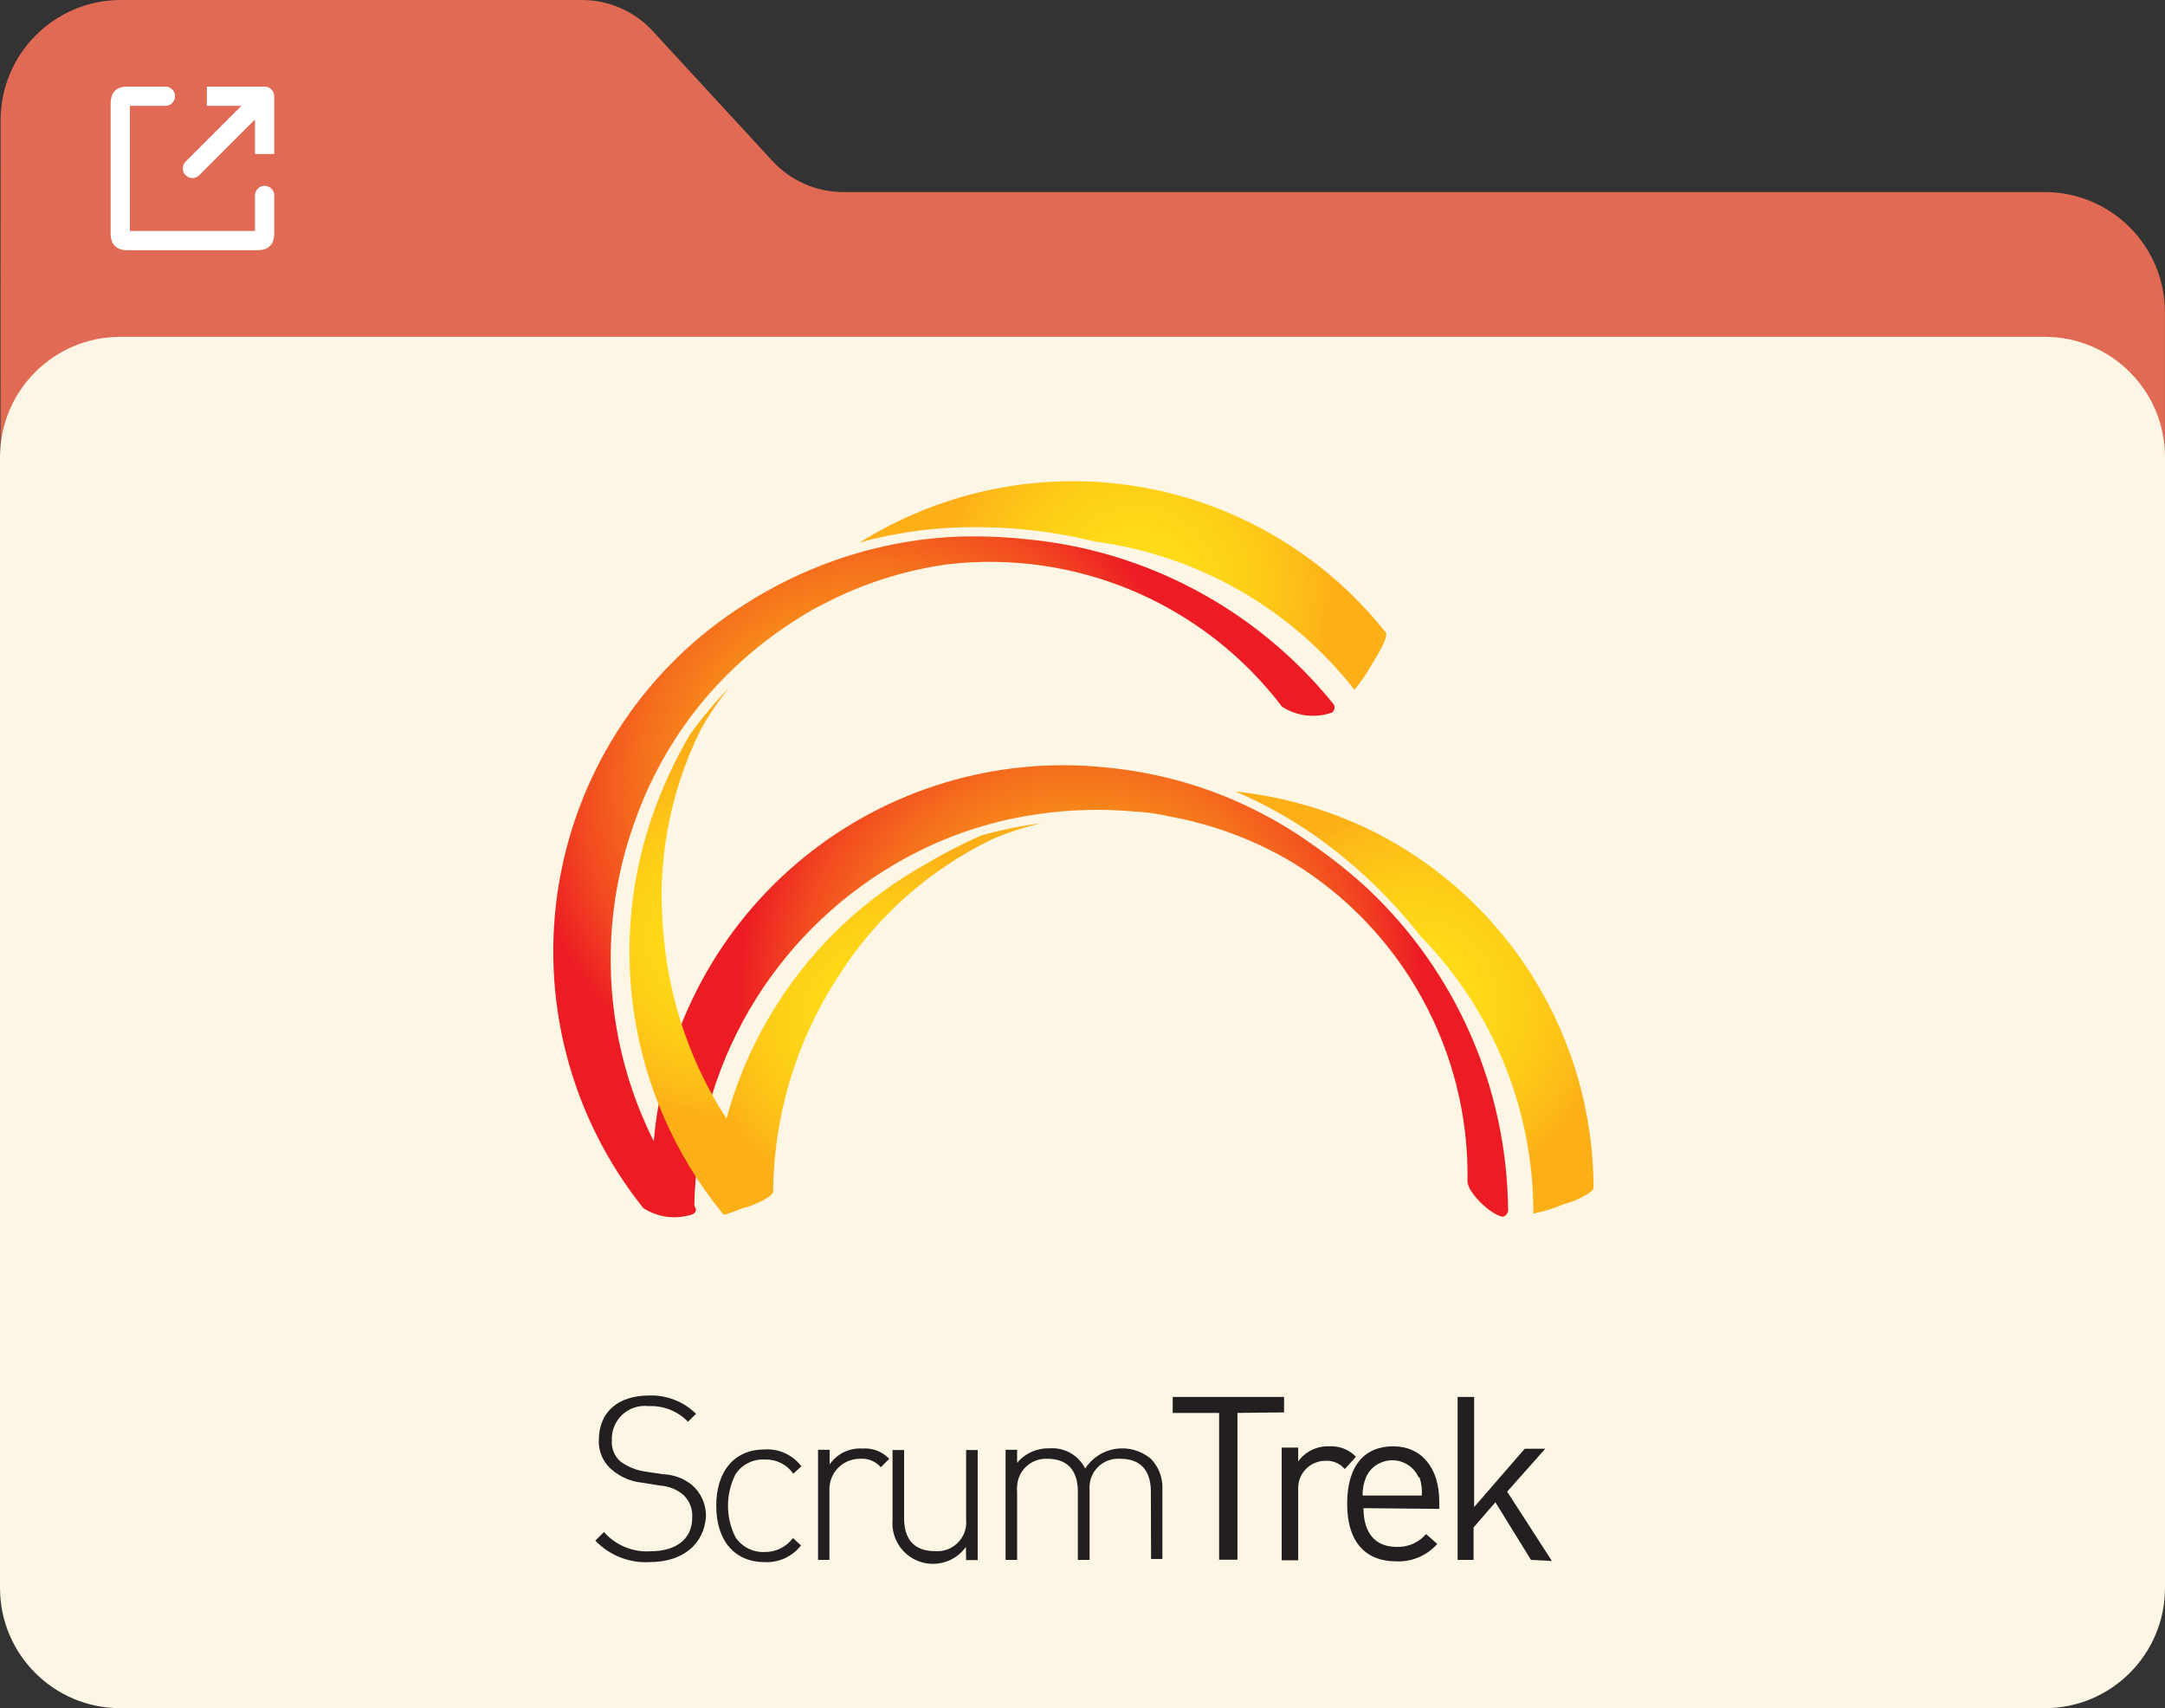<?xml version="1.0" encoding="UTF-8"?> <svg xmlns="http://www.w3.org/2000/svg" width="90" height="71" viewBox="0 0 90 71" fill="none"><rect x="0" y="0" width="90" height="71" fill="#333333" stroke="none"/> <path fill-rule="evenodd" clip-rule="evenodd" d="M84.998 70.492C87.759 70.492 89.998 68.253 89.998 65.492V12.983C89.998 10.221 87.759 7.983 84.998 7.983H35.055C33.938 7.983 32.871 7.515 32.114 6.694L27.132 1.289C26.375 0.467 25.308 0 24.191 0H5.025C2.265 0 0.026 2.237 0.025 4.998L4.48361e-07 65.49C-0.001 68.252 2.238 70.492 5 70.492H84.998Z" fill="#E06A53"></path> <path fill-rule="evenodd" clip-rule="evenodd" d="M0 19C0 16.239 2.239 14 5 14H85C87.761 14 90 16.239 90 19V66C90 68.761 87.761 71 85 71H5C2.239 71 0 68.761 0 66V19Z" fill="#FDF6E4"></path> <path d="M26.999 64.928C26.581 64.951 26.164 64.883 25.776 64.728C25.387 64.575 25.037 64.338 24.749 64.036L25.107 63.677C25.346 63.949 25.645 64.163 25.979 64.301C26.314 64.44 26.675 64.501 27.037 64.478C28.112 64.478 28.776 63.967 28.776 63.082C28.789 62.907 28.762 62.732 28.699 62.568C28.636 62.405 28.537 62.257 28.41 62.136C28.14 61.907 27.802 61.77 27.449 61.748L26.686 61.626C26.238 61.579 25.813 61.401 25.466 61.115C25.278 60.965 25.128 60.773 25.029 60.554C24.93 60.335 24.883 60.096 24.894 59.856C24.894 58.72 25.656 58.003 26.991 58.003C27.35 57.992 27.707 58.053 28.042 58.184C28.376 58.315 28.68 58.513 28.936 58.766L28.6 59.094C28.389 58.875 28.133 58.704 27.85 58.592C27.568 58.48 27.264 58.43 26.96 58.445C26.764 58.422 26.566 58.441 26.378 58.502C26.19 58.563 26.017 58.665 25.872 58.799C25.727 58.933 25.613 59.097 25.538 59.279C25.462 59.462 25.427 59.659 25.435 59.856C25.421 60.021 25.446 60.186 25.507 60.34C25.567 60.493 25.663 60.631 25.786 60.741C26.083 60.96 26.428 61.104 26.793 61.16L27.555 61.275C27.994 61.289 28.416 61.444 28.76 61.717C28.948 61.879 29.099 62.081 29.2 62.308C29.302 62.534 29.352 62.781 29.348 63.029C29.271 64.165 28.41 64.928 26.999 64.928Z" fill="#231F20"></path> <path d="M31.788 64.928C30.537 64.928 29.775 64.036 29.775 62.587C29.775 61.138 30.537 60.245 31.788 60.245C32.081 60.227 32.373 60.282 32.639 60.404C32.905 60.527 33.137 60.713 33.313 60.947L32.978 61.252C32.844 61.063 32.665 60.91 32.457 60.808C32.249 60.705 32.02 60.656 31.788 60.665C31.55 60.652 31.313 60.701 31.101 60.808C30.888 60.915 30.707 61.076 30.576 61.275C30.37 61.681 30.263 62.131 30.263 62.587C30.263 63.042 30.37 63.492 30.576 63.898C30.709 64.095 30.89 64.255 31.102 64.362C31.314 64.469 31.551 64.519 31.788 64.508C32.016 64.512 32.241 64.461 32.445 64.361C32.65 64.26 32.827 64.112 32.963 63.929L33.298 64.234C33.121 64.463 32.891 64.646 32.629 64.766C32.365 64.887 32.077 64.943 31.788 64.928Z" fill="#231F20"></path> <path d="M35.716 60.634C35.55 60.637 35.388 60.673 35.236 60.739C35.084 60.805 34.947 60.9 34.833 61.019C34.718 61.138 34.628 61.278 34.567 61.432C34.507 61.586 34.477 61.75 34.48 61.915C34.477 61.951 34.477 61.987 34.48 62.022V64.836H34.007V60.26H34.488V60.87C34.636 60.653 34.839 60.477 35.075 60.361C35.312 60.245 35.575 60.191 35.838 60.207C36.046 60.19 36.255 60.219 36.45 60.293C36.646 60.367 36.822 60.483 36.967 60.634L36.616 60.985C36.505 60.858 36.365 60.76 36.209 60.699C36.052 60.638 35.883 60.616 35.716 60.634Z" fill="#231F20"></path> <path d="M40.154 64.295C39.94 64.595 39.633 64.817 39.28 64.925C38.927 65.034 38.548 65.024 38.202 64.897C37.856 64.769 37.561 64.532 37.362 64.221C37.164 63.909 37.073 63.541 37.104 63.174V60.268H37.584V63.105C37.584 63.99 38.019 64.47 38.843 64.47C39.159 64.502 39.475 64.408 39.722 64.208C39.969 64.008 40.127 63.719 40.162 63.403C40.17 63.316 40.17 63.23 40.162 63.143V60.268H40.643V64.844H40.162L40.154 64.295Z" fill="#231F20"></path> <path d="M47.842 61.999C47.842 61.115 47.407 60.634 46.584 60.634C46.427 60.621 46.269 60.638 46.119 60.686C45.969 60.734 45.83 60.812 45.71 60.914C45.59 61.016 45.491 61.141 45.42 61.282C45.349 61.422 45.306 61.575 45.295 61.732C45.287 61.793 45.287 61.855 45.295 61.915V64.836H44.807V61.999C44.807 61.115 44.372 60.634 43.548 60.634C43.39 60.625 43.232 60.647 43.083 60.699C42.934 60.751 42.796 60.833 42.678 60.938C42.561 61.044 42.465 61.172 42.397 61.315C42.329 61.458 42.29 61.612 42.282 61.77C42.271 61.846 42.271 61.923 42.282 61.999V64.836H41.802V60.26H42.282V60.802C42.447 60.605 42.656 60.447 42.891 60.343C43.126 60.239 43.383 60.19 43.64 60.199C43.941 60.178 44.241 60.246 44.503 60.396C44.765 60.545 44.977 60.769 45.112 61.038C45.254 60.819 45.441 60.633 45.66 60.491C45.88 60.35 46.127 60.257 46.386 60.219C46.644 60.181 46.907 60.198 47.158 60.27C47.41 60.341 47.643 60.465 47.842 60.634C48.002 60.798 48.127 60.993 48.209 61.207C48.292 61.42 48.33 61.648 48.322 61.877V64.798H47.85L47.842 61.999Z" fill="#231F20"></path> <path d="M51.442 58.727V64.829H50.679V58.727H48.75V58.064H53.379V58.705L51.442 58.727Z" fill="#231F20"></path> <path d="M55.903 61.061C55.805 60.944 55.681 60.852 55.54 60.793C55.4 60.733 55.247 60.708 55.095 60.718C54.944 60.718 54.795 60.748 54.656 60.807C54.517 60.865 54.391 60.951 54.286 61.059C54.181 61.167 54.098 61.295 54.043 61.436C53.988 61.576 53.962 61.727 53.966 61.877C53.962 61.913 53.962 61.949 53.966 61.984V64.852H53.28V60.169H53.966V60.741C54.113 60.54 54.306 60.378 54.529 60.269C54.752 60.16 54.999 60.108 55.247 60.115C55.455 60.102 55.663 60.133 55.856 60.208C56.05 60.283 56.225 60.4 56.368 60.55L55.903 61.061Z" fill="#231F20"></path> <path d="M56.681 62.686C56.681 63.708 57.162 64.295 58.054 64.295C58.286 64.305 58.517 64.262 58.73 64.17C58.942 64.077 59.131 63.938 59.282 63.761L59.747 64.173C59.535 64.413 59.271 64.603 58.975 64.729C58.679 64.854 58.359 64.912 58.039 64.897C56.803 64.897 56.002 64.135 56.002 62.503C56.002 60.87 56.765 60.115 57.917 60.115C59.068 60.115 59.831 60.985 59.831 62.404V62.716L56.681 62.686ZM58.969 61.397C58.904 61.254 58.812 61.124 58.697 61.017C58.582 60.91 58.447 60.826 58.299 60.771C58.152 60.715 57.995 60.69 57.838 60.695C57.681 60.7 57.526 60.737 57.383 60.802C57.116 60.917 56.903 61.13 56.788 61.397C56.687 61.638 56.638 61.898 56.643 62.159H59.106C59.123 61.901 59.09 61.642 59.007 61.397H58.969Z" fill="#231F20"></path> <path d="M63.644 64.836L62.165 62.442L61.257 63.486V64.836H60.594V58.064H61.28V62.64L63.385 60.215H64.239L62.653 61.999L64.514 64.882L63.644 64.836Z" fill="#231F20"></path> <path d="M57.131 34.582C55.32 33.681 53.362 33.11 51.35 32.896C52.569 33.413 53.728 34.063 54.805 34.834C56.411 35.987 57.844 37.363 59.061 38.921C62.072 42 63.753 46.139 63.743 50.445C64.193 50.35 64.632 50.212 65.055 50.033C65.215 50.033 66.245 49.599 66.245 49.37C66.238 46.304 65.384 43.3 63.775 40.69C62.166 38.08 59.867 35.966 57.131 34.582Z" fill="url(#paint0_radial_302_8)"></path> <path d="M62.691 50.231C62.661 47.739 62.13 45.279 61.129 42.996C60.127 40.714 58.677 38.656 56.864 36.946C56.145 36.284 55.38 35.672 54.576 35.116C53.174 34.111 51.633 33.317 50 32.759C48.691 32.316 47.334 32.027 45.958 31.897C43.725 31.666 41.468 31.877 39.317 32.519C37.165 33.161 35.162 34.22 33.42 35.637C31.678 37.053 30.233 38.799 29.166 40.775C28.1 42.751 27.433 44.917 27.205 47.15C27.136 47.768 27.105 48.39 27.113 49.011C27.113 49.499 28.089 50.445 28.593 50.491C28.76 50.491 28.86 50.491 28.86 50.193C28.904 47.307 29.691 44.481 31.142 41.987C32.594 39.492 34.663 37.412 37.15 35.947C38.967 34.869 40.977 34.157 43.068 33.85C44.441 33.644 45.834 33.605 47.217 33.735C47.687 33.76 48.154 33.827 48.612 33.934C50.41 34.26 52.135 34.903 53.707 35.833C55.974 37.218 57.839 39.17 59.119 41.498C60.4 43.825 61.05 46.447 61.005 49.103C61.005 49.568 62.005 50.529 62.485 50.575C62.555 50.552 62.614 50.505 62.652 50.442C62.69 50.379 62.704 50.304 62.691 50.231Z" fill="url(#paint1_radial_302_8)"></path> <path d="M27.487 32.942C26.336 35.709 25.927 38.728 26.3 41.702C26.673 44.675 27.816 47.499 29.615 49.896C29.9 49.542 30.155 49.164 30.377 48.767C30.461 48.615 31.056 47.707 30.911 47.509C29.006 45.002 27.853 42.005 27.586 38.868C27.284 35.946 27.812 32.999 29.111 30.364C29.458 29.73 29.864 29.13 30.324 28.572C29.718 29.191 29.163 29.857 28.661 30.563C28.215 31.327 27.822 32.123 27.487 32.942Z" fill="url(#paint2_radial_302_8)"></path> <path d="M41.352 20.32C39.361 20.717 37.46 21.471 35.739 22.547C37.016 22.196 38.328 21.989 39.651 21.929C41.624 21.843 43.598 22.038 45.516 22.509C49.78 23.074 53.654 25.286 56.307 28.671C56.595 28.319 56.851 27.941 57.07 27.543C57.154 27.398 57.757 26.467 57.604 26.284C55.706 23.891 53.184 22.069 50.317 21.016C47.449 19.964 44.347 19.723 41.352 20.32Z" fill="url(#paint3_radial_302_8)"></path> <path d="M55.385 29.205C53.82 27.283 51.888 25.692 49.701 24.525C47.514 23.358 45.116 22.639 42.648 22.41C41.661 22.304 40.666 22.271 39.674 22.311C37.975 22.397 36.298 22.729 34.694 23.295C33.393 23.753 32.149 24.359 30.987 25.102C28.951 26.381 27.208 28.075 25.873 30.075C24.538 32.074 23.64 34.333 23.239 36.704C22.838 39.074 22.942 41.503 23.546 43.83C24.149 46.158 25.237 48.331 26.739 50.209C27.042 50.408 27.387 50.534 27.747 50.578C28.107 50.621 28.472 50.581 28.814 50.46C28.951 50.376 28.982 50.247 28.814 50.064C27.073 47.77 25.949 45.068 25.549 42.217C25.148 39.365 25.485 36.458 26.526 33.773C27.268 31.811 28.384 30.011 29.813 28.473C30.76 27.459 31.831 26.567 33.001 25.819C33.397 25.567 33.763 25.331 34.213 25.117C35.83 24.266 37.582 23.704 39.392 23.455C42.024 23.149 44.69 23.534 47.128 24.571C49.566 25.609 51.691 27.264 53.295 29.373C53.599 29.569 53.944 29.693 54.304 29.736C54.663 29.778 55.028 29.737 55.369 29.617C55.402 29.594 55.429 29.564 55.448 29.529C55.467 29.494 55.477 29.455 55.479 29.415C55.48 29.375 55.473 29.335 55.456 29.299C55.44 29.263 55.415 29.23 55.385 29.205Z" fill="url(#paint4_radial_302_8)"></path> <path d="M40.772 34.734C39.966 35.088 39.184 35.493 38.431 35.947C35.972 37.324 33.888 39.282 32.359 41.65C30.831 44.017 29.904 46.722 29.66 49.53V49.949L30.064 50.476H30.179L30.942 50.193C31.109 50.193 32.139 49.766 32.139 49.53C32.167 46.375 33.093 43.293 34.808 40.645C36.366 38.158 38.595 36.162 41.237 34.887C41.901 34.599 42.59 34.374 43.297 34.216C42.443 34.323 41.599 34.497 40.772 34.734Z" fill="url(#paint5_radial_302_8)"></path> <path d="M29.729 50.048L29.561 49.827L29.66 49.865L29.729 50.048Z" fill="#FBAD18"></path> <path d="M11 4V3.6C11.221 3.6 11.4 3.779 11.4 4H11ZM8.283 7.283C8.127 7.439 7.873 7.439 7.717 7.283C7.561 7.127 7.561 6.873 7.717 6.717L8.283 7.283ZM10.6 6.4V4H11.4V6.4H10.6ZM11 4.4H8.6V3.6H11V4.4ZM11.283 4.283L8.283 7.283L7.717 6.717L10.717 3.717L11.283 4.283Z" fill="white"></path> <path d="M11 8.125V9.6C11 9.789 11 9.883 10.941 9.941C10.883 10 10.789 10 10.6 10H5.4C5.211 10 5.117 10 5.059 9.941C5 9.883 5 9.789 5 9.6V4.4C5 4.211 5 4.117 5.059 4.059C5.117 4 5.211 4 5.4 4H6.875" stroke="white" stroke-width="0.8" stroke-linecap="round"></path> <defs> <radialGradient id="paint0_radial_302_8" cx="0" cy="0" r="1" gradientUnits="userSpaceOnUse" gradientTransform="translate(58.801 41.644) scale(8.13 8.13)"> <stop stop-color="#FFDE17"></stop> <stop offset="0.29" stop-color="#FFDA17"></stop> <stop offset="0.58" stop-color="#FECE17"></stop> <stop offset="0.88" stop-color="#FDBA17"></stop> <stop offset="1" stop-color="#FCAF17"></stop> </radialGradient> <radialGradient id="paint1_radial_302_8" cx="0" cy="0" r="1" gradientUnits="userSpaceOnUse" gradientTransform="translate(44.898 41.186) scale(14.223)"> <stop stop-color="#FCAF17"></stop> <stop offset="0.16" stop-color="#FCAB17"></stop> <stop offset="0.33" stop-color="#FA9F18"></stop> <stop offset="0.5" stop-color="#F88B1A"></stop> <stop offset="0.66" stop-color="#F56E1D"></stop> <stop offset="0.83" stop-color="#F24A20"></stop> <stop offset="0.99" stop-color="#ED1E24"></stop> <stop offset="1" stop-color="#ED1C24"></stop> </radialGradient> <radialGradient id="paint2_radial_302_8" cx="0" cy="0" r="1" gradientUnits="userSpaceOnUse" gradientTransform="translate(30.071 38.929) rotate(-38.125) scale(7.575)"> <stop stop-color="#FFDE17"></stop> <stop offset="0.29" stop-color="#FFDA17"></stop> <stop offset="0.58" stop-color="#FECE17"></stop> <stop offset="0.88" stop-color="#FDBA17"></stop> <stop offset="1" stop-color="#FCAF17"></stop> </radialGradient> <radialGradient id="paint3_radial_302_8" cx="0" cy="0" r="1" gradientUnits="userSpaceOnUse" gradientTransform="translate(47.248 24.504) rotate(-38.125) scale(8.18)"> <stop stop-color="#FFDE17"></stop> <stop offset="0.29" stop-color="#FFDA17"></stop> <stop offset="0.58" stop-color="#FECE17"></stop> <stop offset="0.88" stop-color="#FDBA17"></stop> <stop offset="1" stop-color="#FCAF17"></stop> </radialGradient> <radialGradient id="paint4_radial_302_8" cx="0" cy="0" r="1" gradientUnits="userSpaceOnUse" gradientTransform="translate(36.007 32.722) rotate(-38.125) scale(14.253)"> <stop stop-color="#FCAF17"></stop> <stop offset="0.16" stop-color="#FCAB17"></stop> <stop offset="0.33" stop-color="#FA9F18"></stop> <stop offset="0.5" stop-color="#F88B1A"></stop> <stop offset="0.66" stop-color="#F56E1D"></stop> <stop offset="0.83" stop-color="#F24A20"></stop> <stop offset="0.99" stop-color="#ED1E24"></stop> <stop offset="1" stop-color="#ED1C24"></stop> </radialGradient> <radialGradient id="paint5_radial_302_8" cx="0" cy="0" r="1" gradientUnits="userSpaceOnUse" gradientTransform="translate(36.478 42.346) scale(7.505 7.505)"> <stop stop-color="#FFDE17"></stop> <stop offset="0.29" stop-color="#FFDA17"></stop> <stop offset="0.58" stop-color="#FECE17"></stop> <stop offset="0.88" stop-color="#FDBA17"></stop> <stop offset="1" stop-color="#FCAF17"></stop> </radialGradient> </defs> </svg> 